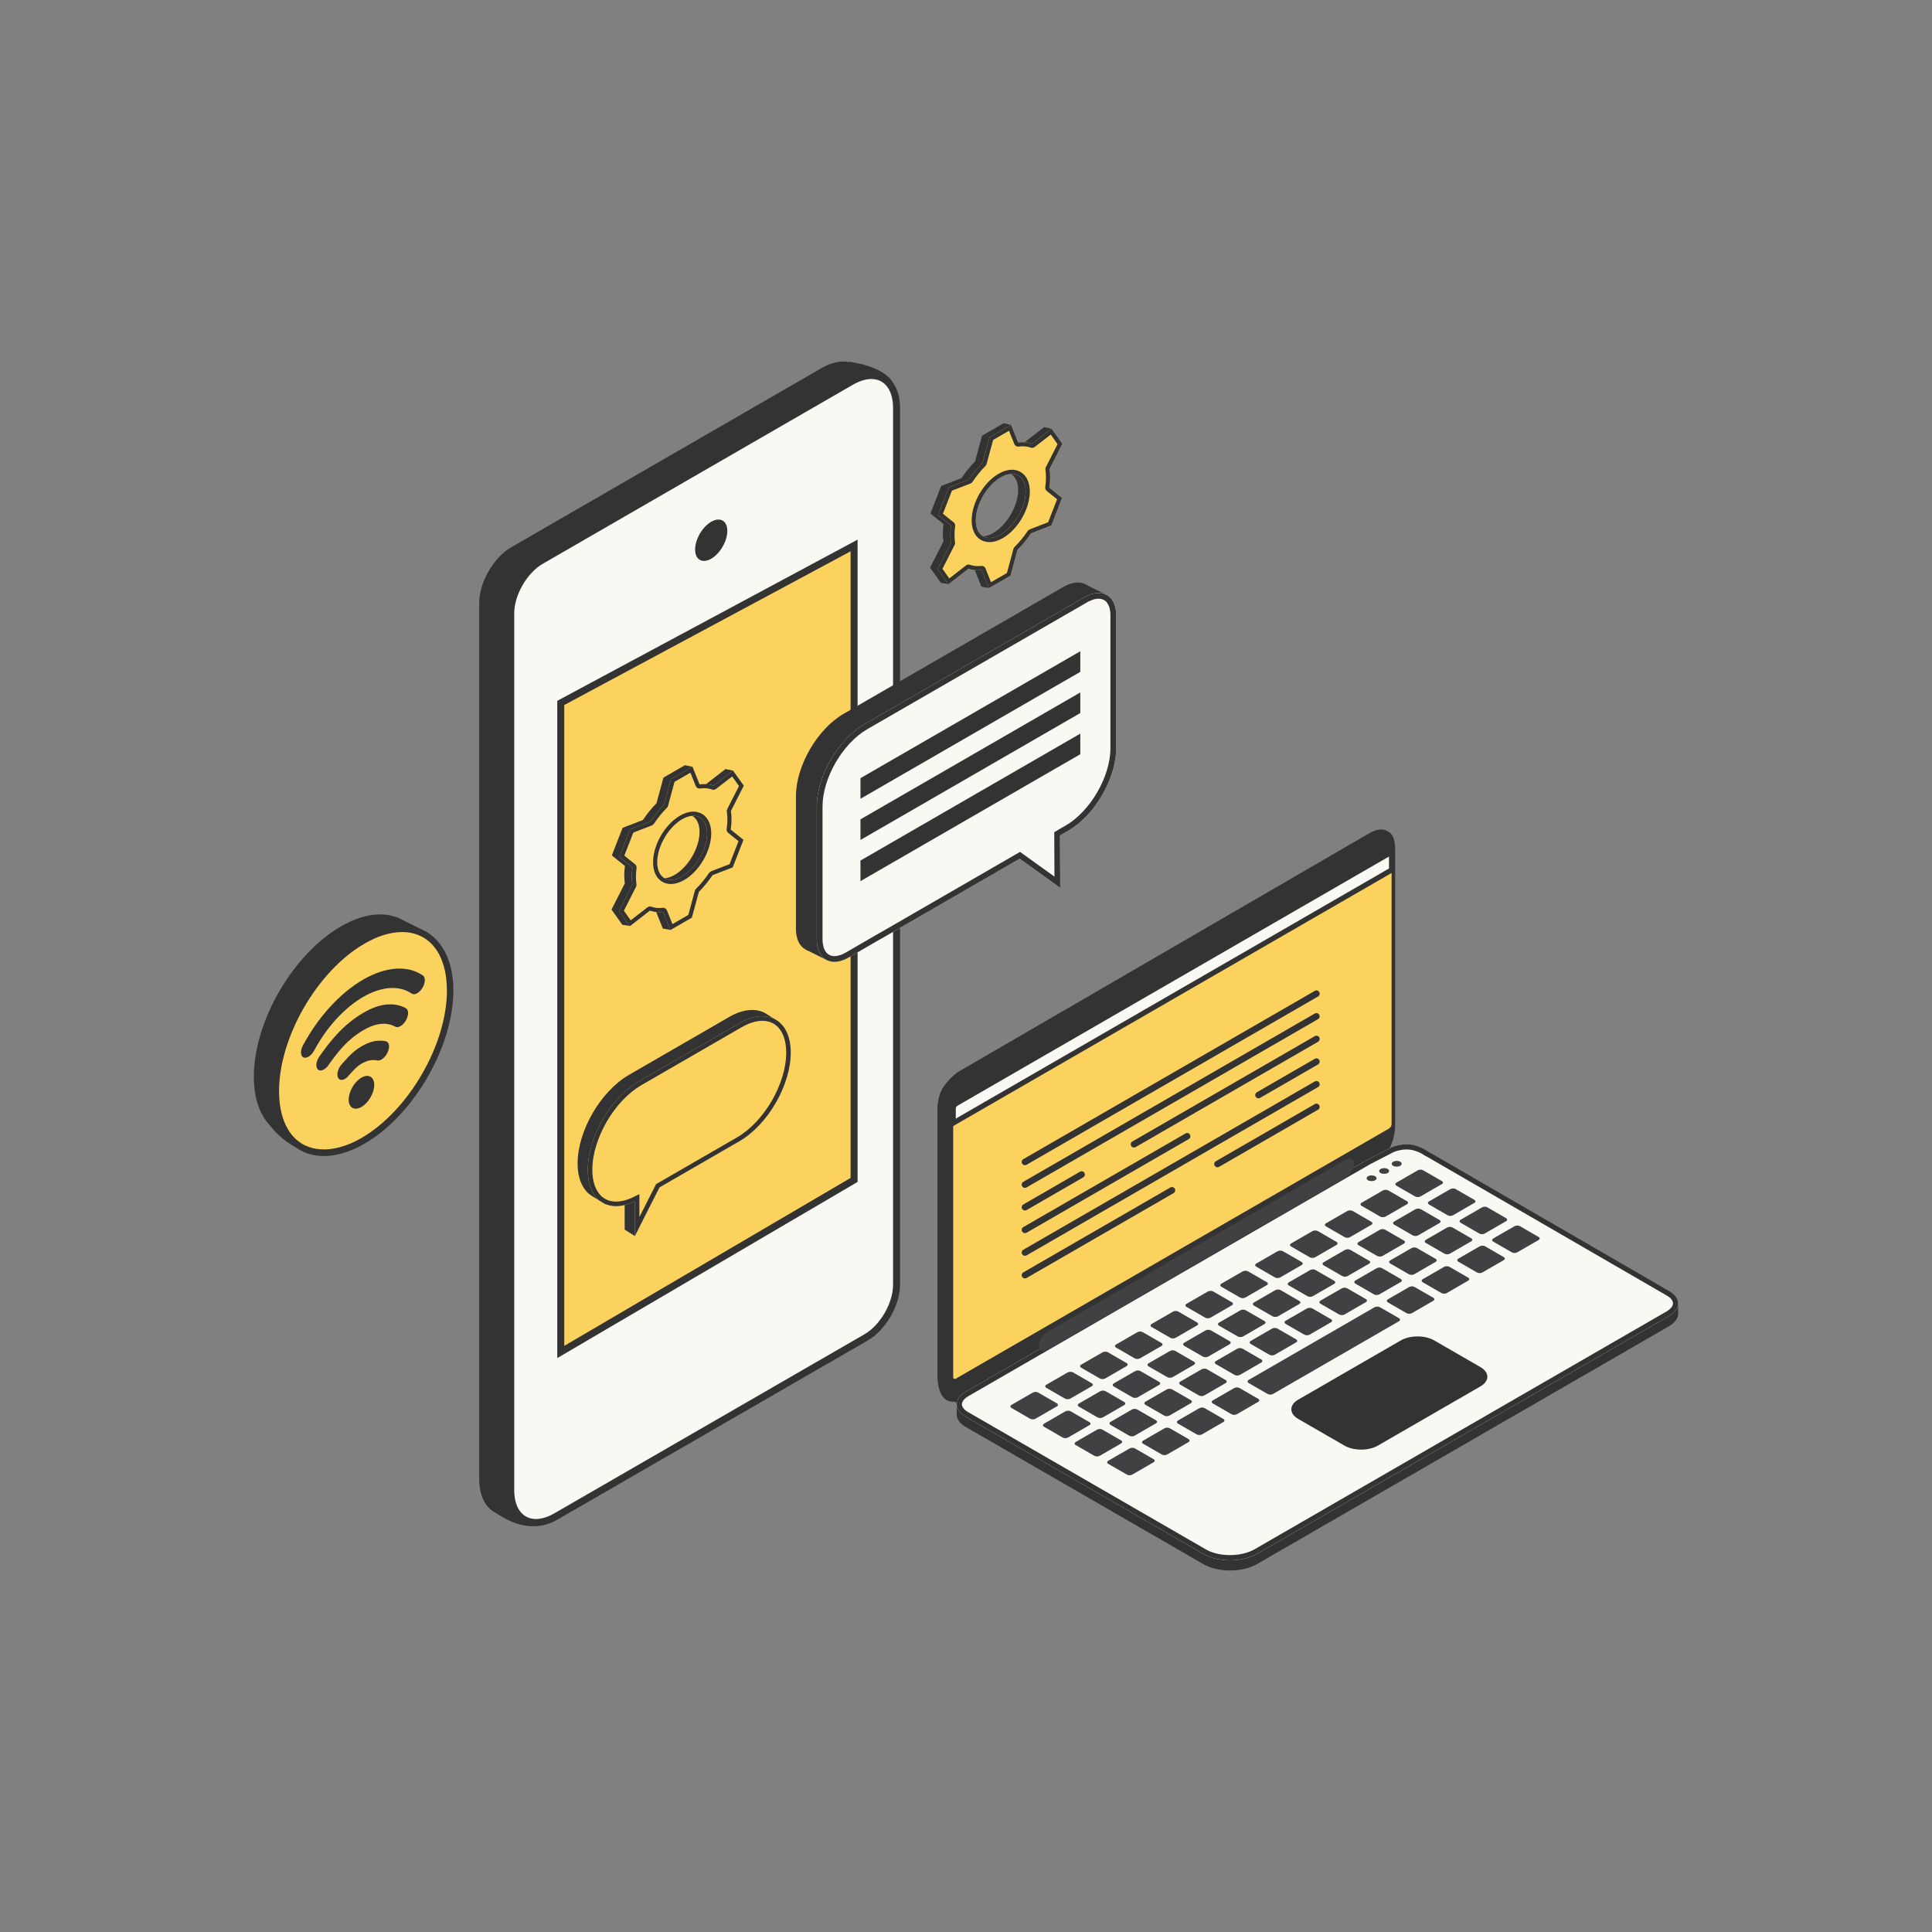 <svg xmlns="http://www.w3.org/2000/svg" xmlns:xlink="http://www.w3.org/1999/xlink" id="Layer_1" x="0px" y="0px" viewBox="0 0 450 450" style="enable-background:new 0 0 450 450;" xml:space="preserve"><rect x="0" y="0" width="450" height="450" fill="#808080" stroke="none"/><g>	<g>		<path style="fill:#333333;" d="M59.123,250.783c0-12.866,9.089-28.545,20.302-35.016c4.987-2.88,9.549-3.443,13.084-2.06    l0.052-0.042l7.273,3.639l-3.233-0.537c1.97,2.451,3.125,6.019,3.125,10.574c0,12.867-9.087,28.542-20.3,35.018    c-4.482,2.588-8.616,3.285-11.974,2.399l1.532,2.531c-3.141-1.617-5.26-4.001-6.328-5.42    C60.426,259.418,59.123,255.652,59.123,250.783z"></path>		<g>			<path style="fill:#FCD25E;" d="M104.845,230.708c0-12.867-9.089-18.047-20.302-11.576c-11.212,6.476-20.3,22.152-20.3,35.02     c-0.002,12.867,9.087,18.047,20.3,11.571C95.756,259.253,104.843,243.575,104.845,230.708z"></path>			<path style="fill:#333333;" d="M75.428,269.264c-3.545,0-6.542-1.4-8.666-4.046c-2.139-2.668-3.269-6.492-3.267-11.064     c0-13.084,9.275-29.085,20.675-35.669c3.32-1.916,6.511-2.888,9.488-2.888c7.252,0,11.939,5.933,11.939,15.113     c-0.002,13.087-9.278,29.086-20.677,35.666C81.598,268.293,78.404,269.264,75.428,269.264z M93.656,217.095     c-2.709,0-5.649,0.904-8.738,2.686c-10.986,6.345-19.925,21.764-19.925,34.371c0,4.228,1.016,7.728,2.939,10.126     c3.442,4.287,9.636,4.61,16.237,0.794c10.985-6.339,19.925-21.756,19.927-34.365C104.096,222.312,100.096,217.095,93.656,217.095     z"></path>		</g>		<path style="fill:#FCD25E;" d="M97.189,229.318c-3.111-2.14-7.602-2.017-12.598,0.867c-5.067,2.927-9.615,8.093-12.73,13.923    L97.189,229.318z"></path>		<path style="fill:#FCD25E;" d="M93.296,236.977c-2.743-1.499-5.974-0.622-8.705,0.976c-4.364,2.552-6.99,6.075-9.148,9.13    L93.296,236.977z"></path>		<path style="fill:#FCD25E;" d="M88.861,244.758c-1.749-0.33-3.03,0.113-4.329,0.793c-1.855,0.971-3.028,2.446-4.188,3.723    L88.861,244.758z"></path>		<g>			<path style="fill:#333333;" d="M71.86,246.126c0.485-0.278,0.969-0.788,1.315-1.439c2.896-5.416,7.056-9.966,11.415-12.483     c4.294-2.477,8.409-2.76,11.298-0.778c0.653,0.448,1.767-0.134,2.484-1.299c0.721-1.164,0.775-2.47,0.123-2.922     c-3.554-2.439-8.621-2.09-13.904,0.962c-5.366,3.097-10.484,8.696-14.048,15.36c-0.643,1.207-0.577,2.447,0.148,2.768     C71.026,246.442,71.445,246.367,71.86,246.126z"></path>			<path style="fill:#333333;" d="M93.296,238.994c0.457-0.264,0.912-0.728,1.258-1.334c0.679-1.188,0.665-2.458-0.028-2.837     c-2.684-1.466-6.17-1.15-9.95,1.117c-4.76,2.786-7.746,6.678-10.171,10.111c-0.785,1.113-0.957,2.47-0.382,3.04     c0.57,0.575,1.673,0.132,2.458-0.976c2.156-3.055,4.405-5.978,8.121-8.15c2.043-1.209,4.88-2.243,7.463-0.834     C92.405,239.314,92.853,239.251,93.296,238.994z"></path>			<path style="fill:#333333;" d="M88.861,246.777c0.568-0.325,1.126-0.966,1.466-1.745c0.537-1.239,0.32-2.366-0.49-2.517     c-2.177-0.41-3.796,0.224-5.222,0.971c-2.052,1.07-3.45,2.636-4.572,3.894l-0.429,0.476c-0.884,0.971-1.275,2.394-0.872,3.177     c0.401,0.787,1.447,0.632,2.328-0.34l0.476-0.533c0.928-1.037,1.72-1.928,2.903-2.545c1.093-0.57,2.05-0.872,3.436-0.613     C88.187,247.06,88.524,246.975,88.861,246.777z"></path>			<path style="fill:#333333;" d="M87.169,252.697c0-1.885-1.331-2.644-2.974-1.697c-1.645,0.952-2.979,3.247-2.976,5.132     c0,1.885,1.332,2.644,2.976,1.697C85.837,256.882,87.169,254.582,87.169,252.697z"></path>		</g>	</g>	<g>		<g id="Laptop">			<g>				<path style="fill:#333333;" d="M318.953,194.072l-95.405,55.372c-1.605,0.931-3.08,2.616-4.053,4.086      c-0.511,0.943-1.013,2.361-1.15,4.393v62.111c0,6.061,2.708,7.628,6.167,5.632l95.766-55.378c2.764-1.6,4.477-5.496,4.477-8.675      v-64.021C324.755,193.62,322.41,192.074,318.953,194.072z"></path>				<path style="fill:#333333;" d="M221.194,322.521v-64.022c0-3.177,1.409-7.056,4.176-8.653l94.599-55.373      c3.464-1.999,4.991-0.452,4.991,3.521v64.022c0,3.177-1.414,7.075-4.181,8.677l-94.597,55.373      C222.732,328.061,221.194,326.491,221.194,322.521z"></path>				<path style="fill:#FCD25E;" d="M324.128,199.194v62.599c0,0.401-0.278,0.881-0.627,1.082l-100.858,58.229      c-0.346,0.198-0.625,0.04-0.625-0.358v-62.598c0-0.396,0.278-0.879,0.625-1.082l100.858-58.227      C323.85,198.637,324.128,198.799,324.128,199.194z"></path>				<g>					<path style="fill:#FAF8F3;" d="M324.128,202.639v-3.444c0-0.396-0.278-0.557-0.627-0.356l-100.858,58.227       c-0.346,0.203-0.625,0.686-0.625,1.082v3.443L324.128,202.639z"></path>					<path style="fill:#333333;" d="M221.415,262.634v-4.487c0-0.615,0.388-1.289,0.923-1.603l100.862-58.228       c0.73-0.427,1.533,0.057,1.532,0.878v3.793l-0.302,0.173L221.415,262.634z M323.525,199.504l-100.58,58.085       c-0.158,0.092-0.323,0.375-0.323,0.558v2.399l100.903-58.257V199.504z"></path>				</g>				<g>					<path style="fill:#FAF8F3;" d="M224.135,258.277c0-0.375,0.266-0.834,0.591-1.025c0.325-0.186,0.591-0.035,0.591,0.342       c0,0.372-0.266,0.832-0.591,1.018C224.401,258.8,224.135,258.654,224.135,258.277z"></path>					<path style="fill:#FAF8F3;" d="M226.237,257.059c0-0.375,0.269-0.832,0.599-1.02c0.325-0.188,0.589-0.036,0.589,0.339       c0,0.372-0.264,0.83-0.589,1.018C226.505,257.584,226.237,257.433,226.237,257.059z"></path>					<path style="fill:#FAF8F3;" d="M228.348,255.845c0-0.377,0.262-0.834,0.589-1.023c0.33-0.188,0.596-0.038,0.596,0.337       c0,0.377-0.266,0.832-0.596,1.02C228.61,256.368,228.348,256.217,228.348,255.845z"></path>				</g>				<g id="down_1_">					<path style="fill:#333333;" d="M390.874,305.961v-2.333c0.035-1.049-0.636-2.102-2.017-2.901l-56.683-32.82       c-0.339-0.219-0.683-0.396-1.018-0.561c-0.585-0.254-1.145-0.448-1.671-0.598c-2.213-0.526-4.171,0-5.333,0.476l-5.646,2.913       l-93.55,54.009c-1.367,0.792-2.071,1.824-2.109,2.863l-0.005,2.418c-0.016,1.051,0.66,2.102,2.031,2.896l55.444,32.01       c3.443,1.986,9.068,1.937,12.528-0.064l95.911-55.371c1.355-0.787,2.067-1.81,2.119-2.837v-0.049       C390.874,305.994,390.874,305.975,390.874,305.961z"></path>					<g>						<path id="_x31__3_" style="fill:#FAF8F3;" d="M388.857,300.726l-56.683-32.82c-0.339-0.219-0.683-0.396-1.018-0.561        c-0.585-0.254-1.145-0.448-1.671-0.598c-2.213-0.526-4.171,0-5.333,0.476l-5.646,2.913l-93.55,54.009        c-2.764,1.598-2.833,4.209-0.083,5.797l55.444,32.012c3.443,1.989,9.068,1.937,12.528-0.064l95.911-55.373        C391.522,304.917,391.612,302.315,388.857,300.726z"></path>						<path id="_x31__2_" style="fill:#333333;" d="M327.601,267.734c0.544,0,1.084,0.064,1.551,0.172        c0.533,0.153,1.031,0.332,1.469,0.521c0.295,0.146,0.587,0.306,0.885,0.5l0.643,0.4l0.034-0.021l56.069,32.467        c0.9,0.519,1.416,1.171,1.416,1.789c0.002,0.655-0.551,1.353-1.518,1.911l-95.913,55.373        c-1.501,0.867-3.602,1.367-5.764,1.367c-2.128,0-4.102-0.464-5.556-1.303l-55.444-32.012        c-0.905-0.523-1.423-1.183-1.423-1.808c0-0.655,0.549-1.348,1.506-1.902l93.5-53.981l5.551-2.868        C325.283,268.064,326.348,267.734,327.601,267.734z M327.601,266.527c-1.419,0-2.632,0.361-3.45,0.695l-5.646,2.913        l-93.55,54.009c-2.764,1.598-2.833,4.209-0.083,5.797l55.444,32.012c1.697,0.98,3.924,1.466,6.159,1.466        c2.302,0,4.614-0.514,6.369-1.53l95.911-55.373c2.767-1.6,2.856-4.202,0.101-5.79l-56.683-32.82        c-0.339-0.219-0.683-0.396-1.018-0.561c-0.585-0.254-1.145-0.448-1.671-0.598        C328.831,266.591,328.198,266.527,327.601,266.527z"></path>					</g>					<g>						<path style="fill:#414042;" d="M318.646,274.915c-0.455-0.264-0.452-0.688,0.005-0.947c0.452-0.264,1.188-0.264,1.638-0.005        c0.448,0.259,0.448,0.683-0.005,0.95C319.832,275.174,319.094,275.174,318.646,274.915z"></path>						<path style="fill:#414042;" d="M321.568,273.223c-0.452-0.257-0.448-0.686,0.007-0.943c0.455-0.264,1.192-0.264,1.642-0.007        c0.452,0.262,0.448,0.686-0.007,0.95C322.756,273.482,322.021,273.482,321.568,273.223z"></path>						<path style="fill:#414042;" d="M324.495,271.535c-0.448-0.259-0.445-0.688,0.005-0.947c0.457-0.264,1.19-0.264,1.64-0.005        c0.455,0.264,0.452,0.686-0.007,0.95C325.681,271.797,324.95,271.797,324.495,271.535z"></path>					</g>					<path style="fill:#FAF8F3;" d="M316.403,337.294l-14.392-8.312c-0.756-0.436-0.879-1.355-0.118-1.798l27.586-15.926       c1.146-0.658,3.354-0.589,4.49,0.066l14.389,8.307c0.759,0.441,1.129,1.504,0.368,1.942l-27.589,15.928       C319.999,338.159,317.541,337.949,316.403,337.294z"></path>					<path style="fill:#414042;" d="M246.155,326.859c0.344,0.198,0.344,0.523-0.002,0.721l-4.968,2.868       c-0.342,0.201-0.91,0.201-1.251,0.002l-4.336-2.507c-0.349-0.198-0.346-0.521,0.005-0.721l4.961-2.866       c0.346-0.203,0.907-0.205,1.251-0.002L246.155,326.859z M249.937,319.664c-0.344-0.198-0.907-0.196-1.251,0.002l-4.968,2.866       c-0.349,0.2-0.351,0.525-0.002,0.726l4.339,2.503c0.344,0.198,0.905,0.198,1.254,0l4.965-2.866       c0.344-0.203,0.344-0.528,0.002-0.726L249.937,319.664z M258.056,314.974c-0.344-0.195-0.905-0.195-1.249,0.005l-4.968,2.868       c-0.349,0.198-0.349,0.521-0.005,0.721l4.341,2.503c0.342,0.203,0.905,0.2,1.251,0l4.966-2.866       c0.344-0.203,0.346-0.526,0.002-0.724L258.056,314.974z M266.174,310.287c-0.342-0.198-0.905-0.198-1.247,0.002l-4.965,2.868       c-0.346,0.198-0.351,0.523-0.005,0.721l4.338,2.508c0.344,0.196,0.903,0.193,1.249-0.005l4.965-2.866       c0.346-0.202,0.349-0.523,0.005-0.721L266.174,310.287z M274.469,305.499c-0.344-0.198-0.902-0.198-1.249,0.002l-4.968,2.868       c-0.347,0.203-0.349,0.523-0.005,0.726l4.343,2.503c0.34,0.198,0.9,0.198,1.245-0.005l4.967-2.866       c0.346-0.2,0.349-0.523,0.002-0.721L274.469,305.499z M282.585,300.809c-0.342-0.193-0.898-0.193-1.244,0.005l-4.968,2.868       c-0.346,0.201-0.349,0.523-0.002,0.721l4.341,2.505c0.337,0.198,0.9,0.198,1.244-0.002l4.965-2.868       c0.349-0.198,0.351-0.521,0-0.719L282.585,300.809z M290.709,296.124c-0.342-0.198-0.907-0.198-1.247,0l-4.972,2.868       c-0.346,0.198-0.349,0.526,0,0.724l4.341,2.503c0.342,0.203,0.9,0.203,1.247,0l4.961-2.87c0.351-0.198,0.354-0.521,0.009-0.716       L290.709,296.124z M298.825,291.437c-0.342-0.2-0.9-0.2-1.249,0.002l-4.963,2.866c-0.346,0.198-0.349,0.523-0.007,0.721       l4.346,2.508c0.339,0.198,0.9,0.198,1.247-0.005l4.97-2.866c0.344-0.198,0.347-0.523,0.002-0.726L298.825,291.437z        M306.951,286.745c-0.346-0.198-0.905-0.193-1.251,0.005l-4.966,2.866c-0.351,0.201-0.351,0.526-0.002,0.721l4.336,2.507       c0.342,0.198,0.907,0.198,1.254,0l4.965-2.87c0.346-0.2,0.349-0.523,0.004-0.719L306.951,286.745z M315.069,282.06       c-0.344-0.198-0.905-0.198-1.249,0.002l-4.965,2.866c-0.349,0.2-0.349,0.525-0.003,0.721l4.336,2.505       c0.342,0.203,0.905,0.198,1.251,0l4.968-2.868c0.344-0.198,0.344-0.526,0-0.721L315.069,282.06z M323.362,277.271       c-0.342-0.195-0.902-0.195-1.251,0l-4.961,2.868c-0.349,0.2-0.349,0.523-0.005,0.724l4.339,2.503       c0.342,0.203,0.905,0.198,1.247,0l4.968-2.868c0.351-0.198,0.354-0.523,0.005-0.719L323.362,277.271z M331.48,272.582       c-0.339-0.198-0.903-0.198-1.247,0.002l-4.965,2.868c-0.349,0.203-0.351,0.523-0.002,0.724l4.338,2.505       c0.344,0.198,0.905,0.198,1.247-0.002l4.965-2.87c0.351-0.198,0.354-0.521,0.007-0.719L331.48,272.582z M249.395,328.73       c-0.344-0.2-0.905-0.2-1.251,0.005l-4.965,2.866c-0.346,0.198-0.346,0.523-0.005,0.721l4.343,2.508       c0.344,0.193,0.905,0.193,1.251-0.002l4.961-2.868c0.349-0.2,0.351-0.528,0.005-0.721L249.395,328.73z M257.518,324.04       c-0.349-0.198-0.905-0.196-1.251,0.002l-4.968,2.868c-0.347,0.198-0.349,0.523-0.005,0.721l4.341,2.507       c0.344,0.198,0.905,0.198,1.251-0.005l4.965-2.863c0.347-0.2,0.349-0.525,0.005-0.724L257.518,324.04z M265.637,319.353       c-0.342-0.196-0.905-0.196-1.249,0.002l-4.965,2.866c-0.349,0.203-0.349,0.523-0.005,0.721l4.339,2.508       c0.344,0.2,0.905,0.198,1.249,0l4.965-2.866c0.349-0.203,0.349-0.526,0.005-0.726L265.637,319.353z M273.758,314.666       c-0.342-0.198-0.907-0.198-1.249,0l-4.967,2.868c-0.349,0.2-0.351,0.526-0.007,0.723l4.341,2.503       c0.349,0.2,0.907,0.198,1.251,0l4.965-2.871c0.349-0.198,0.351-0.523,0.002-0.719L273.758,314.666z M282.048,309.875       c-0.346-0.196-0.902-0.196-1.251,0.002l-4.965,2.87c-0.346,0.198-0.349,0.521-0.005,0.721l4.346,2.508       c0.342,0.195,0.903,0.195,1.249-0.005l4.963-2.868c0.351-0.2,0.351-0.523,0.007-0.723L282.048,309.875z M290.169,305.188       c-0.342-0.198-0.905-0.196-1.254,0.004l-4.961,2.866c-0.349,0.2-0.351,0.523-0.007,0.721l4.341,2.507       c0.344,0.198,0.907,0.198,1.249,0l4.968-2.873c0.344-0.198,0.349-0.521,0.005-0.719L290.169,305.188z M298.29,300.503       c-0.342-0.203-0.9-0.198-1.249,0l-4.97,2.866c-0.344,0.198-0.344,0.523-0.005,0.726l4.348,2.503       c0.339,0.198,0.898,0.198,1.244,0l4.97-2.866c0.342-0.203,0.344-0.523,0-0.723L298.29,300.503z M306.411,295.813       c-0.344-0.203-0.905-0.198-1.251,0.002l-4.96,2.868c-0.351,0.198-0.354,0.523-0.007,0.721l4.343,2.503       c0.337,0.2,0.9,0.2,1.245,0l4.965-2.866c0.349-0.2,0.351-0.523,0.003-0.726L306.411,295.813z M314.529,291.123       c-0.344-0.198-0.905-0.195-1.247,0.003l-4.97,2.868c-0.347,0.198-0.349,0.523-0.003,0.721l4.338,2.507       c0.344,0.198,0.905,0.195,1.249-0.005l4.968-2.868c0.347-0.2,0.349-0.521,0.002-0.719L314.529,291.123z M322.648,286.434       c-0.342-0.196-0.902-0.196-1.249,0.005l-4.963,2.866c-0.349,0.2-0.349,0.523-0.005,0.721l4.339,2.507       c0.342,0.198,0.905,0.198,1.251-0.002l4.965-2.868c0.347-0.198,0.349-0.523,0.002-0.719L322.648,286.434z M330.943,281.65       c-0.344-0.198-0.905-0.198-1.249,0l-4.968,2.868c-0.344,0.201-0.344,0.521,0,0.721l4.339,2.505       c0.344,0.198,0.902,0.198,1.244-0.002l4.97-2.868c0.349-0.198,0.354-0.523,0.002-0.719L330.943,281.65z M339.064,276.96       c-0.339-0.2-0.905-0.2-1.251,0.005l-4.97,2.866c-0.339,0.2-0.342,0.518-0.002,0.721l4.343,2.508       c0.346,0.198,0.903,0.198,1.252-0.005l4.965-2.868c0.349-0.2,0.351-0.521,0.005-0.721L339.064,276.96z M256.776,332.991       c-0.342-0.198-0.905-0.198-1.249,0.005l-4.968,2.863c-0.344,0.203-0.349,0.523-0.005,0.723l4.341,2.508       c0.351,0.198,0.905,0.193,1.251-0.005l4.965-2.866c0.346-0.2,0.346-0.523,0.007-0.721L256.776,332.991z M264.895,328.306       c-0.342-0.203-0.9-0.203-1.247,0l-4.968,2.868c-0.342,0.2-0.342,0.521-0.005,0.719l4.339,2.507       c0.349,0.203,0.907,0.203,1.254-0.002l4.965-2.868c0.346-0.198,0.346-0.521,0.005-0.721L264.895,328.306z M273.018,323.616       c-0.346-0.198-0.9-0.198-1.251,0l-4.965,2.868c-0.344,0.2-0.344,0.523-0.002,0.723l4.341,2.503c0.342,0.2,0.898,0.2,1.247,0       l4.968-2.868c0.344-0.2,0.344-0.526,0.005-0.724L273.018,323.616z M281.136,318.927c-0.346-0.198-0.903-0.195-1.247,0.005       l-4.968,2.866c-0.344,0.198-0.349,0.523-0.007,0.721l4.343,2.503c0.346,0.203,0.9,0.203,1.249,0l4.965-2.866       c0.346-0.198,0.346-0.523,0.002-0.721L281.136,318.927z M289.429,314.138c-0.344-0.198-0.903-0.198-1.249,0.005l-4.961,2.866       c-0.346,0.2-0.351,0.523-0.007,0.721l4.338,2.505c0.344,0.2,0.905,0.2,1.251-0.002l4.965-2.866       c0.344-0.202,0.347-0.523,0.003-0.721L289.429,314.138z M297.55,309.453c-0.344-0.203-0.905-0.203-1.247,0l-4.968,2.866       c-0.344,0.198-0.346,0.523-0.003,0.721l4.336,2.507c0.346,0.198,0.905,0.196,1.251-0.004l4.965-2.866       c0.346-0.198,0.349-0.523,0.004-0.721L297.55,309.453z M305.673,304.761c-0.344-0.198-0.907-0.198-1.251,0.002l-4.968,2.866       c-0.339,0.203-0.342,0.528-0.002,0.726l4.336,2.505c0.349,0.2,0.907,0.195,1.256-0.003l4.965-2.868       c0.346-0.2,0.346-0.526,0.002-0.721L305.673,304.761z M313.796,300.074c-0.346-0.198-0.912-0.198-1.256,0l-4.968,2.87       c-0.344,0.2-0.344,0.521-0.002,0.721l4.341,2.503c0.346,0.203,0.902,0.2,1.254,0l4.963-2.87       c0.347-0.198,0.351-0.519,0.005-0.716L313.796,300.074z M321.913,295.384c-0.346-0.198-0.907-0.198-1.251,0.005l-4.963,2.866       c-0.346,0.203-0.349,0.523-0.005,0.724l4.336,2.505c0.349,0.198,0.907,0.198,1.256-0.005l4.963-2.866       c0.346-0.2,0.349-0.523,0.002-0.721L321.913,295.384z M330.031,290.699c-0.342-0.2-0.898-0.2-1.249,0.002l-4.965,2.868       c-0.344,0.198-0.347,0.521-0.005,0.719l4.343,2.507c0.344,0.196,0.9,0.196,1.249-0.002l4.965-2.868       c0.344-0.2,0.347-0.526,0.003-0.724L330.031,290.699z M338.326,285.911c-0.346-0.2-0.905-0.198-1.251,0l-4.965,2.87       c-0.351,0.198-0.353,0.519-0.002,0.719l4.339,2.508c0.346,0.195,0.905,0.195,1.251-0.002l4.965-2.868       c0.344-0.2,0.346-0.523,0.002-0.721L338.326,285.911z M346.445,281.221c-0.342-0.2-0.902-0.198-1.251,0.002l-4.963,2.868       c-0.346,0.2-0.351,0.523-0.005,0.721l4.338,2.508c0.346,0.195,0.907,0.195,1.254-0.005l4.968-2.868       c0.339-0.195,0.342-0.521,0-0.719L346.445,281.221z M264.357,337.369c-0.344-0.198-0.9-0.198-1.249,0l-4.968,2.866       c-0.346,0.203-0.349,0.523-0.005,0.726l4.343,2.503c0.344,0.2,0.9,0.198,1.249-0.002l4.963-2.866       c0.349-0.2,0.351-0.521,0.012-0.724L264.357,337.369z M272.478,332.68c-0.344-0.198-0.903-0.196-1.254,0.005l-4.963,2.866       c-0.349,0.198-0.349,0.521-0.002,0.721l4.343,2.507c0.342,0.198,0.898,0.198,1.247-0.005l4.968-2.868       c0.342-0.2,0.342-0.521,0.005-0.719L272.478,332.68z M280.597,327.99c-0.342-0.198-0.9-0.196-1.247,0.004l-4.965,2.868       c-0.351,0.2-0.353,0.521-0.005,0.721l4.339,2.505c0.346,0.198,0.902,0.198,1.247,0l4.97-2.868       c0.346-0.203,0.346-0.523,0.002-0.723L280.597,327.99z M288.717,323.305c-0.342-0.198-0.9-0.198-1.251,0.002l-4.963,2.863       c-0.349,0.203-0.349,0.523-0.002,0.723l4.338,2.505c0.342,0.198,0.905,0.198,1.251,0l4.965-2.868       c0.342-0.2,0.344-0.523,0.002-0.724L288.717,323.305z M329.489,299.765c-0.337-0.2-0.9-0.2-1.249,0.002l-4.963,2.866       c-0.344,0.198-0.346,0.521-0.005,0.721l4.341,2.503c0.344,0.2,0.905,0.2,1.256,0l4.961-2.868       c0.346-0.2,0.346-0.521,0.002-0.724L329.489,299.765z M337.612,295.075c-0.347-0.2-0.903-0.2-1.251,0.002l-4.965,2.866       c-0.347,0.203-0.349,0.523-0.007,0.721l4.345,2.508c0.342,0.198,0.9,0.198,1.254,0l4.965-2.87       c0.344-0.198,0.346-0.523,0.005-0.724L337.612,295.075z M345.908,290.287c-0.346-0.2-0.905-0.198-1.251,0.002l-4.968,2.866       c-0.344,0.203-0.349,0.523-0.005,0.721l4.341,2.507c0.344,0.198,0.905,0.198,1.251,0l4.968-2.87       c0.346-0.198,0.346-0.523,0.002-0.719L345.908,290.287z M354.029,285.597c-0.346-0.195-0.907-0.195-1.251,0.002l-4.968,2.866       c-0.349,0.203-0.349,0.526-0.002,0.726l4.338,2.505c0.342,0.2,0.905,0.198,1.252-0.002l4.965-2.868       c0.346-0.2,0.346-0.526,0.002-0.719L354.029,285.597z M320.164,304.481l-4.965,2.868l-3.144,1.819l-4.975,2.868       c0,0,0,0-0.002,0l-3.151,1.819c-0.002,0-0.002,0-0.002,0l-4.965,2.87l-3.151,1.819l-4.968,2.866       c-0.346,0.198-0.349,0.523-0.002,0.724l4.423,2.552c0.342,0.195,0.902,0.195,1.247-0.002l1.042-0.603l3.921-2.265l3.16-1.819       l4.961-2.868l3.158-1.822l4.965-2.866l3.151-1.824l4.56-2.63l0.408-0.236c0.349-0.198,0.351-0.523,0.007-0.724l-4.423-2.55       C321.076,304.278,320.513,304.278,320.164,304.481z"></path>				</g>				<path id="stick_1_" style="fill:#414042;" d="M313.434,274.257l-69.581,40.175c-1.039,0.599-1.876,0.205-1.876-0.99      c0-1.19,0.837-2.557,1.878-3.155l69.579-40.176c1.044-0.601,1.883-0.207,1.883,0.985      C315.316,272.289,314.478,273.656,313.434,274.257z"></path>			</g>		</g>		<path style="fill:#333333;" d="M320.918,336.719c-2.133,1.23-5.62,1.23-7.753,0l-10.793-6.231c-2.132-1.232-2.132-3.247,0-4.477    l23.917-13.81c2.133-1.23,5.621-1.23,7.753,0l10.793,6.231c2.133,1.232,2.133,3.247,0,4.477L320.918,336.719z"></path>	</g>	<g>		<g>			<path style="fill:#333333;" d="M202.305,296.807V92.578c0-6.751-4.742-9.488-10.587-6.112l-72.224,41.699     c-3.897,2.25-7.057,7.723-7.057,12.224v204.229c0,6.754,4.74,9.492,10.586,6.113l72.224-41.698     C199.145,306.785,202.305,301.309,202.305,296.807z"></path>			<path style="fill:#333333;" d="M118.296,352.994c-4.053,0-6.674-3.288-6.674-8.375V140.389c0-4.753,3.349-10.554,7.465-12.93     l72.224-41.699c1.788-1.032,3.515-1.555,5.135-1.555c4.055,0,6.675,3.286,6.675,8.373v204.229c0,4.756-3.35,10.558-7.466,12.933     l-72.224,41.695C121.643,352.47,119.916,352.994,118.296,352.994z M196.446,85.836c-1.311,0-2.806,0.462-4.32,1.336     l-72.224,41.699c-3.667,2.116-6.649,7.283-6.649,11.518v204.229c0,4.162,1.931,6.745,5.042,6.747     c1.311,0,2.806-0.464,4.321-1.339l72.224-41.698c3.668-2.116,6.65-7.284,6.65-11.521V92.578     C201.49,88.419,199.558,85.836,196.446,85.836z"></path>		</g>		<g>			<path style="fill:#FAF8F3;" d="M208.825,299.254V95.024c0-6.752-4.74-9.488-10.586-6.113l-72.224,41.699     c-3.898,2.251-7.058,7.723-7.058,12.224v204.231c0,6.749,4.741,9.488,10.587,6.113l72.224-41.698     C205.665,309.227,208.825,303.755,208.825,299.254z"></path>			<path style="fill:#333333;" d="M124.819,355.438c-4.056,0-6.678-3.288-6.678-8.373V142.834c0-4.752,3.35-10.553,7.466-12.93     l72.224-41.699c1.788-1.031,3.515-1.554,5.135-1.554c4.053,0,6.674,3.286,6.674,8.373v204.23c0,4.751-3.349,10.553-7.465,12.931     l-72.224,41.698C128.165,354.914,126.438,355.438,124.819,355.438z M202.966,88.281c-1.313,0-2.806,0.462-4.32,1.336     l-72.224,41.699c-3.667,2.117-6.65,7.284-6.65,11.518v204.231c0,4.159,1.933,6.742,5.045,6.742c1.31,0,2.806-0.462,4.319-1.336     l72.224-41.695c3.667-2.121,6.649-7.289,6.649-11.521V95.024C208.009,90.865,206.077,88.281,202.966,88.281z"></path>		</g>		<g>			<polygon style="fill:#FCD25E;" points="130.613,163.724 198.933,127.053 198.933,274.83 130.613,314.902    "></polygon>			<path style="fill:#333333;" d="M129.797,316.325V163.236l0.43-0.23l69.521-37.316v149.606l-0.403,0.236L129.797,316.325z      M131.428,164.212v149.266l66.689-39.115V128.415L131.428,164.212z"></path>		</g>		<path style="fill:#333333;" d="M197.847,84.266c0,0,7.877,0.95,10.052,4.754l-3.805-1.901l-9.779,2.309L197.847,84.266z"></path>		<path style="fill:#333333;" d="M114.008,351.269c0,0,5.909,5.09,11.308,4.072l-3.36-1.325l-6.214-8.352L114.008,351.269z"></path>		<path style="fill:#333333;" d="M169.407,123.664c0-2.376-1.678-3.332-3.751-2.136c-2.071,1.194-3.75,4.091-3.75,6.469    c0,2.374,1.679,3.332,3.75,2.136C167.729,128.936,169.406,126.039,169.407,123.664z"></path>	</g>	<g>		<g>			<g>				<path style="fill:#333333;" d="M185.394,185.432c0-7.051,4.981-15.642,11.13-19.19l51.182-29.549      c4.097-2.364,7.419-0.471,7.419,4.229v30.924c0,7.052-4.982,15.646-11.127,19.191l-1.957,1.129l0.048,11.046l-4.57-3.206      l-0.813,0.477l-4.04-2.903l-39.853,23.008c-4.098,2.365-7.42,0.473-7.42-4.23V185.432z"></path>				<polygon style="fill:#333333;" points="192.72,223.701 187.634,221.15 192.65,214.708 192.65,223.416     "></polygon>				<polygon style="fill:#333333;" points="257.512,138.455 252.961,136.179 249.502,146.117     "></polygon>			</g>			<g>				<g>					<path style="fill:#FAF8F3;" d="M190.243,187.852v30.932c0,0.266,0.02,0.534,0.037,0.784c0.018,0.266,0.054,0.497,0.106,0.728       c0.036,0.249,0.088,0.464,0.16,0.676c0.054,0.214,0.143,0.41,0.213,0.606c0.143,0.338,0.303,0.623,0.482,0.89       c0.231,0.338,0.516,0.623,0.836,0.838c0.801,0.605,1.817,0.854,2.973,0.675c0.818-0.125,1.708-0.426,2.616-0.96l7.653-4.433       h0.035l31.661-18.293l0.498-0.285l8.631,6.211l0.801,0.569l-0.053-12.192l1.086-0.64l0.872-0.497       c6.139-3.542,11.123-12.139,11.123-19.188v-30.929c0-1.335-0.267-2.458-0.747-3.294h-0.019       c-0.124-0.248-0.266-0.444-0.426-0.641c-0.019-0.018-0.019-0.018-0.037-0.034c-0.408-0.5-0.944-0.838-1.548-1.033       c-0.124-0.052-0.285-0.088-0.428-0.125c-0.497-0.106-1.05-0.125-1.637-0.052c-0.124,0.036-0.266,0.052-0.409,0.088       c-0.143,0.018-0.267,0.054-0.41,0.106c-0.088,0.035-0.178,0.054-0.266,0.091c-0.231,0.07-0.462,0.16-0.713,0.285       c-0.247,0.104-0.516,0.23-0.764,0.389l-51.203,29.545C195.228,172.206,190.243,180.803,190.243,187.852z"></path>					<path style="fill:#333333;" d="M255.822,139.454c0.237,0,0.463,0.022,0.692,0.073c0.06,0.014,0.124,0.028,0.272,0.082       c0.388,0.125,0.699,0.33,0.925,0.607l0.084,0.093c0.103,0.13,0.166,0.227,0.22,0.336l0.26,0.495       c0.239,0.6,0.364,1.35,0.364,2.202v30.929c0,6.616-4.69,14.705-10.449,18.028l-0.889,0.507l-1.086,0.64l-0.661,0.389       l0.004,0.767l0.043,9.581l-7.307-5.258l-0.697-0.502l-0.746,0.426l-0.503,0.288l-31.351,18.114h-0.035l-0.311,0.18l-7.66,4.438       c-0.708,0.416-1.428,0.682-2.143,0.792c-0.177,0.027-0.348,0.04-0.514,0.04c-0.556,0-1.044-0.155-1.511-0.504       c-0.179-0.12-0.344-0.287-0.472-0.475c-0.146-0.218-0.26-0.428-0.335-0.599l-0.078-0.205c-0.034-0.089-0.072-0.178-0.126-0.376       c-0.047-0.138-0.08-0.279-0.123-0.54c-0.036-0.166-0.063-0.332-0.081-0.605c-0.013-0.198-0.028-0.407-0.028-0.615v-30.932       c0-6.616,4.69-14.704,10.455-18.029l51.255-29.576c0.183-0.117,0.381-0.206,0.641-0.318c0.177-0.089,0.339-0.153,0.502-0.202       l0.085-0.025l0.061-0.025c0.078-0.025,0.154-0.049,0.192-0.065c0.079-0.029,0.106-0.034,0.118-0.036l0.203-0.034l0.083-0.021       c0.068-0.013,0.135-0.027,0.2-0.041C255.526,139.463,255.676,139.454,255.822,139.454z M255.822,138.119       c-0.224,0-0.454,0.014-0.689,0.044c-0.124,0.036-0.266,0.052-0.409,0.088c-0.143,0.018-0.267,0.054-0.41,0.106       c-0.088,0.035-0.178,0.054-0.266,0.091c-0.231,0.07-0.462,0.16-0.713,0.285c-0.247,0.104-0.516,0.23-0.764,0.389       l-51.203,29.545c-6.138,3.54-11.123,12.137-11.123,19.185v30.932c0,0.266,0.02,0.534,0.037,0.784       c0.018,0.266,0.054,0.497,0.106,0.728c0.036,0.249,0.088,0.464,0.16,0.676c0.054,0.214,0.143,0.41,0.213,0.606       c0.143,0.338,0.303,0.623,0.482,0.89c0.231,0.338,0.516,0.623,0.836,0.838c0.63,0.476,1.395,0.732,2.255,0.732       c0.232,0,0.471-0.019,0.717-0.057c0.818-0.125,1.708-0.426,2.616-0.96l7.653-4.433h0.035l31.661-18.293l0.498-0.285       l8.631,6.211l0.801,0.569l-0.053-12.192l1.086-0.64l0.872-0.497c6.139-3.542,11.123-12.139,11.123-19.188v-30.929       c0-1.335-0.267-2.458-0.747-3.294h-0.019c-0.124-0.248-0.266-0.444-0.426-0.641c-0.019-0.018-0.019-0.018-0.037-0.034       c-0.408-0.5-0.944-0.838-1.548-1.033c-0.124-0.052-0.285-0.088-0.428-0.125C256.471,138.151,256.154,138.119,255.822,138.119z"></path>				</g>			</g>		</g>		<g>			<polygon style="fill:#333333;" points="200.419,186.049 251.62,156.488 251.62,151.692 200.419,181.254    "></polygon>			<polygon style="fill:#333333;" points="200.419,195.643 251.62,166.082 251.621,161.284 200.419,190.845    "></polygon>			<polygon style="fill:#333333;" points="200.419,205.235 251.621,175.673 251.62,170.877 200.419,200.439    "></polygon>		</g>	</g>	<g>		<path style="fill:#333333;" d="M137.123,278.021l0.178,0.141c0.266,0.217,0.562,0.405,0.866,0.575l1.481,0.905    c0.014,0.014,0.029,0.014,0.04,0.024l1.264,0.754l0.138,0.09v-0.024l0.065-1.037c1.328,0,2.797-0.353,4.342-1.108v8.064    l2.375,1.485l0.829-1.635l1.112-8.352l1.429-2.818l18.602-10.737c6.614-3.818,11.964-13.06,11.964-20.645    c0-1.598-0.244-2.988-0.69-4.164l0.792-0.893c-0.217-0.141-0.461-0.613-0.69-0.766l-0.866-0.549l-1.637-1.046    c-2.194-1.518-5.348-1.445-8.872,0.585l-23.339,13.486c-6.614,3.818-11.974,13.06-11.974,20.644    C134.532,274.217,135.5,276.616,137.123,278.021z"></path>		<g>			<path style="fill:#FCD25E;" d="M136.904,272.478c0,3.323,1.033,5.774,2.744,7.164c0.014,0.014,0.029,0.014,0.04,0.024     c0.395,0.306,0.818,0.566,1.264,0.754c0.037,0.024,0.089,0.038,0.138,0.066c1.266,0.509,2.76,0.599,4.407,0.203     c0.753-0.193,1.558-0.471,2.375-0.867v8.069l0.497-0.985l0.331-0.65l4.917-9.691l18.589-10.737     c6.613-3.818,11.974-13.06,11.974-20.645c0-3.985-1.479-6.716-3.827-7.852c-2.134-1.06-5.007-0.792-8.147,1.021l-23.339,13.483     C142.254,255.652,136.904,264.894,136.904,272.478z"></path>			<path style="fill:#333333;" d="M177.573,237.765c0.851,0,1.628,0.172,2.321,0.516c2.053,0.993,3.23,3.509,3.23,6.901     c0,7.236-5.134,16.088-11.445,19.731L153.09,275.65l-0.272,0.156l-0.143,0.28l-3.746,7.383v-3.648v-1.685l-1.518,0.733     c-0.688,0.335-1.42,0.601-2.162,0.792c-0.6,0.144-1.185,0.217-1.74,0.217c-0.728,0-1.409-0.125-2.024-0.372l-0.036-0.024     l-0.085-0.035c-0.342-0.144-0.687-0.351-0.973-0.57l-0.148-0.127l-0.028-0.012c-1.454-1.249-2.253-3.464-2.253-6.259     c0-7.24,5.13-16.089,11.436-19.73l23.337-13.482C174.436,238.285,176.109,237.765,177.573,237.765z M177.573,236.708     c-1.615,0-3.441,0.531-5.366,1.643l-23.339,13.483c-6.614,3.818-11.965,13.06-11.965,20.644c0,3.323,1.033,5.774,2.744,7.164     c0.014,0.014,0.029,0.014,0.04,0.024c0.395,0.306,0.818,0.566,1.264,0.754c0.037,0.024,0.089,0.038,0.138,0.066     c0.734,0.295,1.546,0.45,2.419,0.45c0.632,0,1.296-0.08,1.988-0.248c0.753-0.193,1.558-0.471,2.375-0.867v8.069l0.497-0.985     l0.331-0.65l4.917-9.691l18.589-10.737c6.613-3.818,11.974-13.06,11.974-20.645c0-3.985-1.479-6.716-3.827-7.852     C179.528,236.92,178.592,236.708,177.573,236.708z"></path>		</g>	</g>	<g>		<path style="fill:#333333;" d="M142.431,211.85l2.506,3.531l1.743,0.301v-1.647l2.958-2.292c0.911,0.336,1.939,0.436,3.052,0.308    l1.695,4.23l1.809,0.315l-0.074-1.316l3.273-1.89l1.632-6.019c1.161-1.16,2.234-2.467,3.187-3.881l4.698-1.805l2.504-6.425    l-2.96-2.38c0.113-0.812,0.184-1.617,0.184-2.401c0-0.687-0.059-1.321-0.146-1.929l2.997-5.895l-1.299-1.83l0.573-1.326    l-1.779-0.375l-4.548,3.521c-1.185,0.32-1.964,0.722-3.152,0.882l-0.99-3.008l1.017-1.916l-1.772-0.377l-5.011,2.891l-1.624,5.99    c-1.151,1.165-2.217,2.477-3.16,3.891l-4.732,1.824l-2.505,6.424l3.049,2.449c-0.095,0.743-0.158,1.482-0.158,2.201    c0,0.659,0.055,1.27,0.137,1.856L142.431,211.85z M151.32,200.475c0-3.685,2.602-8.167,5.808-10.017    c3.21-1.854,5.81-0.375,5.81,3.31c0,3.682-2.601,8.163-5.81,10.017C153.922,205.637,151.32,204.158,151.32,200.475z"></path>		<g>			<path style="fill:#FCD25E;" d="M151.393,212.094c0.91,0.335,1.941,0.436,3.052,0.308l1.695,4.229l5.008-2.89l1.633-6.019     c1.16-1.16,2.233-2.468,3.185-3.88l4.699-1.808l2.505-6.424l-2.961-2.38c0.113-0.812,0.185-1.618,0.183-2.401     c0-0.687-0.058-1.321-0.146-1.929l2.999-5.895l-2.506-3.53l-4.547,3.521c-0.963-0.361-2.061-0.457-3.249-0.296l-1.65-4.124     l-5.011,2.893l-1.624,5.99c-1.151,1.165-2.217,2.478-3.16,3.892l-4.731,1.823l-2.505,6.425l3.049,2.447     c-0.096,0.745-0.159,1.482-0.159,2.201c0,0.66,0.055,1.271,0.135,1.858l-3.099,6.099l2.505,3.531L151.393,212.094z      M153.077,200.825c0-3.683,2.601-8.164,5.807-10.017c3.209-1.852,5.81-0.375,5.81,3.311c0,3.681-2.602,8.164-5.81,10.017     C155.678,205.989,153.077,204.509,153.077,200.825z"></path>			<path style="fill:#333333;" d="M160.81,179.967l1.236,3.091c0.149,0.37,0.506,0.606,0.896,0.606c0.042,0,0.086-0.003,0.13-0.008     c0.326-0.045,0.644-0.067,0.953-0.067c0.663,0,1.279,0.105,1.828,0.31c0.11,0.041,0.224,0.061,0.338,0.061     c0.211,0,0.418-0.068,0.59-0.201l3.753-2.906l1.586,2.235l-2.734,5.376c-0.091,0.178-0.124,0.378-0.096,0.576     c0.092,0.629,0.137,1.215,0.137,1.792c0.001,0.673-0.055,1.414-0.173,2.266c-0.047,0.336,0.086,0.672,0.35,0.885l2.411,1.937     l-2.094,5.368l-4.302,1.655c-0.184,0.071-0.343,0.197-0.452,0.36c-0.921,1.367-1.954,2.624-3.068,3.738     c-0.119,0.119-0.204,0.267-0.249,0.43l-1.528,5.635l-3.701,2.135l-1.28-3.196c-0.148-0.369-0.505-0.605-0.896-0.605     c-0.036,0-0.073,0.001-0.111,0.006c-0.272,0.032-0.538,0.047-0.799,0.047c-0.656,0-1.264-0.101-1.809-0.302     c-0.108-0.04-0.221-0.059-0.333-0.059c-0.211,0-0.418,0.068-0.59,0.202l-3.905,3.025l-1.586-2.236l2.835-5.579     c0.088-0.176,0.121-0.374,0.095-0.568c-0.087-0.633-0.127-1.182-0.127-1.727c0-0.614,0.049-1.294,0.152-2.077     c0.042-0.333-0.091-0.666-0.354-0.876l-2.497-2.004l2.093-5.37l4.334-1.67c0.186-0.072,0.345-0.199,0.456-0.365     c0.908-1.363,1.933-2.624,3.044-3.749c0.117-0.118,0.202-0.265,0.245-0.426l1.519-5.605L160.81,179.967z M156.276,205.899     c0.985,0,2.024-0.312,3.09-0.927c3.529-2.038,6.292-6.804,6.292-10.852c0-1.481-0.381-2.739-1.1-3.636     c-0.743-0.927-1.831-1.438-3.064-1.438c-0.985,0-2.025,0.312-3.092,0.927c-3.527,2.037-6.289,6.805-6.289,10.852     C152.113,203.908,153.747,205.899,156.276,205.899z M161.292,178.575l-5.011,2.893l-1.624,5.99     c-1.151,1.165-2.217,2.478-3.16,3.892l-4.731,1.823l-2.505,6.425l3.049,2.447c-0.096,0.745-0.159,1.482-0.159,2.201     c0,0.66,0.055,1.271,0.135,1.858l-3.099,6.099l2.505,3.531l4.7-3.64c0.656,0.242,1.375,0.362,2.142,0.362     c0.296,0,0.6-0.019,0.91-0.054l1.695,4.229l5.008-2.89l1.633-6.019c1.16-1.16,2.233-2.468,3.185-3.88l4.699-1.808l2.505-6.424     l-2.961-2.38c0.113-0.812,0.185-1.618,0.183-2.401c0-0.687-0.058-1.321-0.146-1.929l2.999-5.895l-2.506-3.53l-4.547,3.521     c-0.662-0.249-1.389-0.371-2.166-0.371c-0.351,0-0.713,0.025-1.083,0.076L161.292,178.575z M156.276,204.935     c-1.897,0-3.199-1.503-3.199-4.11c0-3.683,2.601-8.164,5.807-10.017c0.939-0.542,1.825-0.799,2.61-0.799     c1.898,0,3.2,1.502,3.2,4.11c0,3.681-2.602,8.164-5.81,10.017C157.947,204.678,157.061,204.935,156.276,204.935z"></path>		</g>	</g>	<g>		<path style="fill:#333333;" d="M216.636,132.216l2.506,3.531l1.743,0.3v-1.647l2.958-2.292c0.911,0.336,1.939,0.436,3.052,0.308    l1.695,4.23l1.809,0.315l-0.074-1.316l3.273-1.89l1.632-6.019c1.161-1.16,2.234-2.467,3.187-3.881l4.698-1.805l2.504-6.425    l-2.96-2.38c0.113-0.812,0.184-1.617,0.184-2.401c0-0.687-0.059-1.321-0.146-1.929l2.996-5.895l-1.298-1.83l0.573-1.326    l-1.779-0.375l-4.548,3.521c-1.185,0.32-1.964,0.722-3.152,0.882l-0.99-3.008l1.017-1.916l-1.772-0.377l-5.011,2.892l-1.624,5.99    c-1.151,1.165-2.217,2.477-3.16,3.891l-4.732,1.824l-2.505,6.424l3.049,2.449c-0.096,0.743-0.158,1.482-0.158,2.201    c0,0.659,0.056,1.27,0.137,1.856L216.636,132.216z M225.525,120.841c0-3.685,2.602-8.167,5.808-10.017    c3.21-1.854,5.81-0.375,5.81,3.31c0,3.682-2.601,8.163-5.81,10.017C228.127,126.003,225.525,124.523,225.525,120.841z"></path>		<g>			<path style="fill:#FCD25E;" d="M225.598,132.46c0.91,0.335,1.941,0.436,3.052,0.308l1.695,4.229l5.008-2.89l1.633-6.019     c1.16-1.159,2.233-2.468,3.185-3.88l4.699-1.808l2.505-6.424l-2.961-2.38c0.113-0.812,0.185-1.618,0.183-2.401     c0-0.687-0.058-1.321-0.146-1.929l2.999-5.895l-2.506-3.53l-4.547,3.521c-0.963-0.361-2.061-0.457-3.249-0.296l-1.65-4.124     l-5.011,2.893l-1.624,5.989c-1.151,1.165-2.217,2.478-3.16,3.892l-4.731,1.823l-2.505,6.425l3.049,2.447     c-0.097,0.745-0.159,1.482-0.159,2.201c0,0.66,0.055,1.271,0.135,1.858l-3.099,6.099l2.505,3.531L225.598,132.46z      M227.282,121.191c0-3.683,2.601-8.164,5.807-10.017c3.208-1.852,5.81-0.375,5.81,3.311c0,3.681-2.602,8.164-5.81,10.017     C229.882,126.354,227.282,124.874,227.282,121.191z"></path>			<path style="fill:#333333;" d="M235.015,100.332l1.236,3.091c0.149,0.37,0.506,0.606,0.896,0.606c0.042,0,0.086-0.002,0.13-0.008     c0.326-0.045,0.644-0.067,0.953-0.067c0.663,0,1.278,0.105,1.827,0.31c0.109,0.041,0.224,0.061,0.338,0.061     c0.211,0,0.418-0.068,0.59-0.201l3.753-2.906l1.586,2.235l-2.734,5.376c-0.091,0.178-0.124,0.378-0.096,0.576     c0.092,0.629,0.137,1.215,0.137,1.792c0.001,0.673-0.055,1.414-0.173,2.266c-0.047,0.336,0.086,0.672,0.35,0.885l2.411,1.937     l-2.094,5.368l-4.302,1.654c-0.184,0.071-0.343,0.197-0.452,0.361c-0.921,1.367-1.954,2.624-3.068,3.737     c-0.119,0.119-0.204,0.267-0.248,0.43l-1.528,5.635l-3.701,2.135l-1.28-3.195c-0.148-0.369-0.505-0.605-0.895-0.605     c-0.036,0-0.073,0.001-0.111,0.006c-0.272,0.032-0.538,0.047-0.799,0.047c-0.656,0-1.264-0.101-1.809-0.302     c-0.108-0.04-0.221-0.059-0.333-0.059c-0.211,0-0.418,0.068-0.59,0.201l-3.905,3.025l-1.586-2.236l2.835-5.579     c0.088-0.176,0.121-0.374,0.095-0.568c-0.087-0.633-0.127-1.182-0.127-1.727c0-0.614,0.049-1.294,0.152-2.077     c0.042-0.333-0.091-0.666-0.354-0.875l-2.497-2.004l2.093-5.37l4.334-1.67c0.186-0.072,0.345-0.199,0.456-0.365     c0.908-1.363,1.932-2.624,3.043-3.749c0.117-0.118,0.201-0.265,0.245-0.425l1.519-5.605L235.015,100.332z M230.481,126.264     c0.985,0,2.024-0.312,3.09-0.927c3.529-2.038,6.292-6.804,6.292-10.852c0-1.481-0.381-2.738-1.1-3.636     c-0.743-0.927-1.831-1.438-3.064-1.438c-0.985,0-2.025,0.312-3.092,0.927c-3.527,2.037-6.289,6.805-6.289,10.852     C226.318,124.273,227.952,126.264,230.481,126.264z M235.497,98.941l-5.011,2.893l-1.624,5.989     c-1.151,1.165-2.217,2.478-3.16,3.892l-4.731,1.823l-2.505,6.425l3.049,2.447c-0.097,0.745-0.159,1.482-0.159,2.201     c0,0.66,0.055,1.271,0.135,1.858l-3.099,6.099l2.505,3.531l4.7-3.64c0.656,0.242,1.375,0.362,2.142,0.362     c0.296,0,0.6-0.019,0.91-0.054l1.695,4.229l5.008-2.89l1.633-6.019c1.16-1.159,2.233-2.468,3.185-3.88l4.699-1.808l2.505-6.424     l-2.961-2.38c0.113-0.812,0.185-1.618,0.183-2.401c0-0.687-0.058-1.321-0.146-1.929l2.999-5.895l-2.506-3.53l-4.547,3.521     c-0.662-0.249-1.389-0.371-2.166-0.371c-0.351,0-0.713,0.025-1.083,0.076L235.497,98.941z M230.481,125.301     c-1.897,0-3.199-1.503-3.199-4.11c0-3.683,2.601-8.164,5.807-10.017c0.939-0.542,1.825-0.799,2.61-0.799     c1.898,0,3.2,1.502,3.2,4.11c0,3.681-2.602,8.164-5.81,10.017C232.152,125.044,231.266,125.301,230.481,125.301z"></path>		</g>	</g>	<g>		<path style="fill:#333333;" d="M238.734,271.396c-0.263,0-0.517-0.134-0.658-0.377c-0.208-0.363-0.085-0.827,0.278-1.035    l67.886-39.193c0.362-0.209,0.826-0.085,1.035,0.278c0.208,0.362,0.085,0.825-0.278,1.035l-67.886,39.191    C238.992,271.365,238.862,271.396,238.734,271.396z"></path>		<path style="fill:#333333;" d="M238.734,276.673c-0.263,0-0.517-0.134-0.658-0.377c-0.208-0.363-0.085-0.827,0.278-1.035    l67.886-39.195c0.362-0.211,0.826-0.086,1.035,0.278c0.208,0.362,0.085,0.825-0.278,1.035l-67.886,39.193    C238.992,276.642,238.862,276.673,238.734,276.673z"></path>		<path style="fill:#333333;" d="M238.734,281.949c-0.263,0-0.517-0.134-0.658-0.377c-0.208-0.363-0.085-0.827,0.277-1.034    l13.2-7.624c0.364-0.217,0.826-0.087,1.036,0.276c0.208,0.363,0.085,0.827-0.277,1.034l-13.199,7.624    C238.992,281.918,238.862,281.949,238.734,281.949z"></path>		<path style="fill:#333333;" d="M264.132,267.282c-0.263,0-0.517-0.134-0.658-0.377c-0.208-0.363-0.085-0.827,0.278-1.035    l42.487-24.529c0.362-0.21,0.826-0.086,1.035,0.278c0.208,0.362,0.085,0.825-0.278,1.035l-42.487,24.527    C264.39,267.251,264.261,267.282,264.132,267.282z"></path>		<path style="fill:#333333;" d="M238.734,287.221c-0.263,0-0.517-0.134-0.658-0.377c-0.208-0.363-0.085-0.827,0.278-1.034    l37.774-21.808c0.362-0.217,0.824-0.087,1.035,0.276c0.208,0.363,0.085,0.827-0.278,1.035l-37.774,21.808    C238.992,287.19,238.862,287.221,238.734,287.221z"></path>		<path style="fill:#333333;" d="M293.124,255.819c-0.263,0-0.517-0.134-0.657-0.377c-0.209-0.363-0.085-0.827,0.278-1.035    l13.495-7.791c0.362-0.217,0.826-0.087,1.035,0.276c0.208,0.363,0.085,0.827-0.278,1.035l-13.495,7.791    C293.383,255.788,293.253,255.819,293.124,255.819z"></path>		<path style="fill:#333333;" d="M238.734,292.497c-0.263,0-0.517-0.134-0.658-0.377c-0.208-0.363-0.085-0.827,0.278-1.034    l67.886-39.195c0.362-0.219,0.826-0.087,1.035,0.276s0.085,0.827-0.278,1.035l-67.886,39.195    C238.992,292.467,238.862,292.497,238.734,292.497z"></path>		<path style="fill:#333333;" d="M238.734,297.769c-0.263,0-0.517-0.134-0.658-0.377c-0.208-0.363-0.085-0.827,0.278-1.035    l34.238-19.765c0.359-0.217,0.825-0.085,1.035,0.276c0.209,0.363,0.085,0.827-0.278,1.035l-34.238,19.765    C238.992,297.738,238.862,297.769,238.734,297.769z"></path>		<path style="fill:#333333;" d="M283.578,271.879c-0.263,0-0.517-0.134-0.658-0.377c-0.208-0.363-0.085-0.827,0.278-1.035    l23.042-13.303c0.362-0.217,0.826-0.087,1.035,0.276c0.208,0.363,0.085,0.827-0.278,1.035l-23.042,13.303    C283.836,271.849,283.706,271.879,283.578,271.879z"></path>	</g></g></svg>